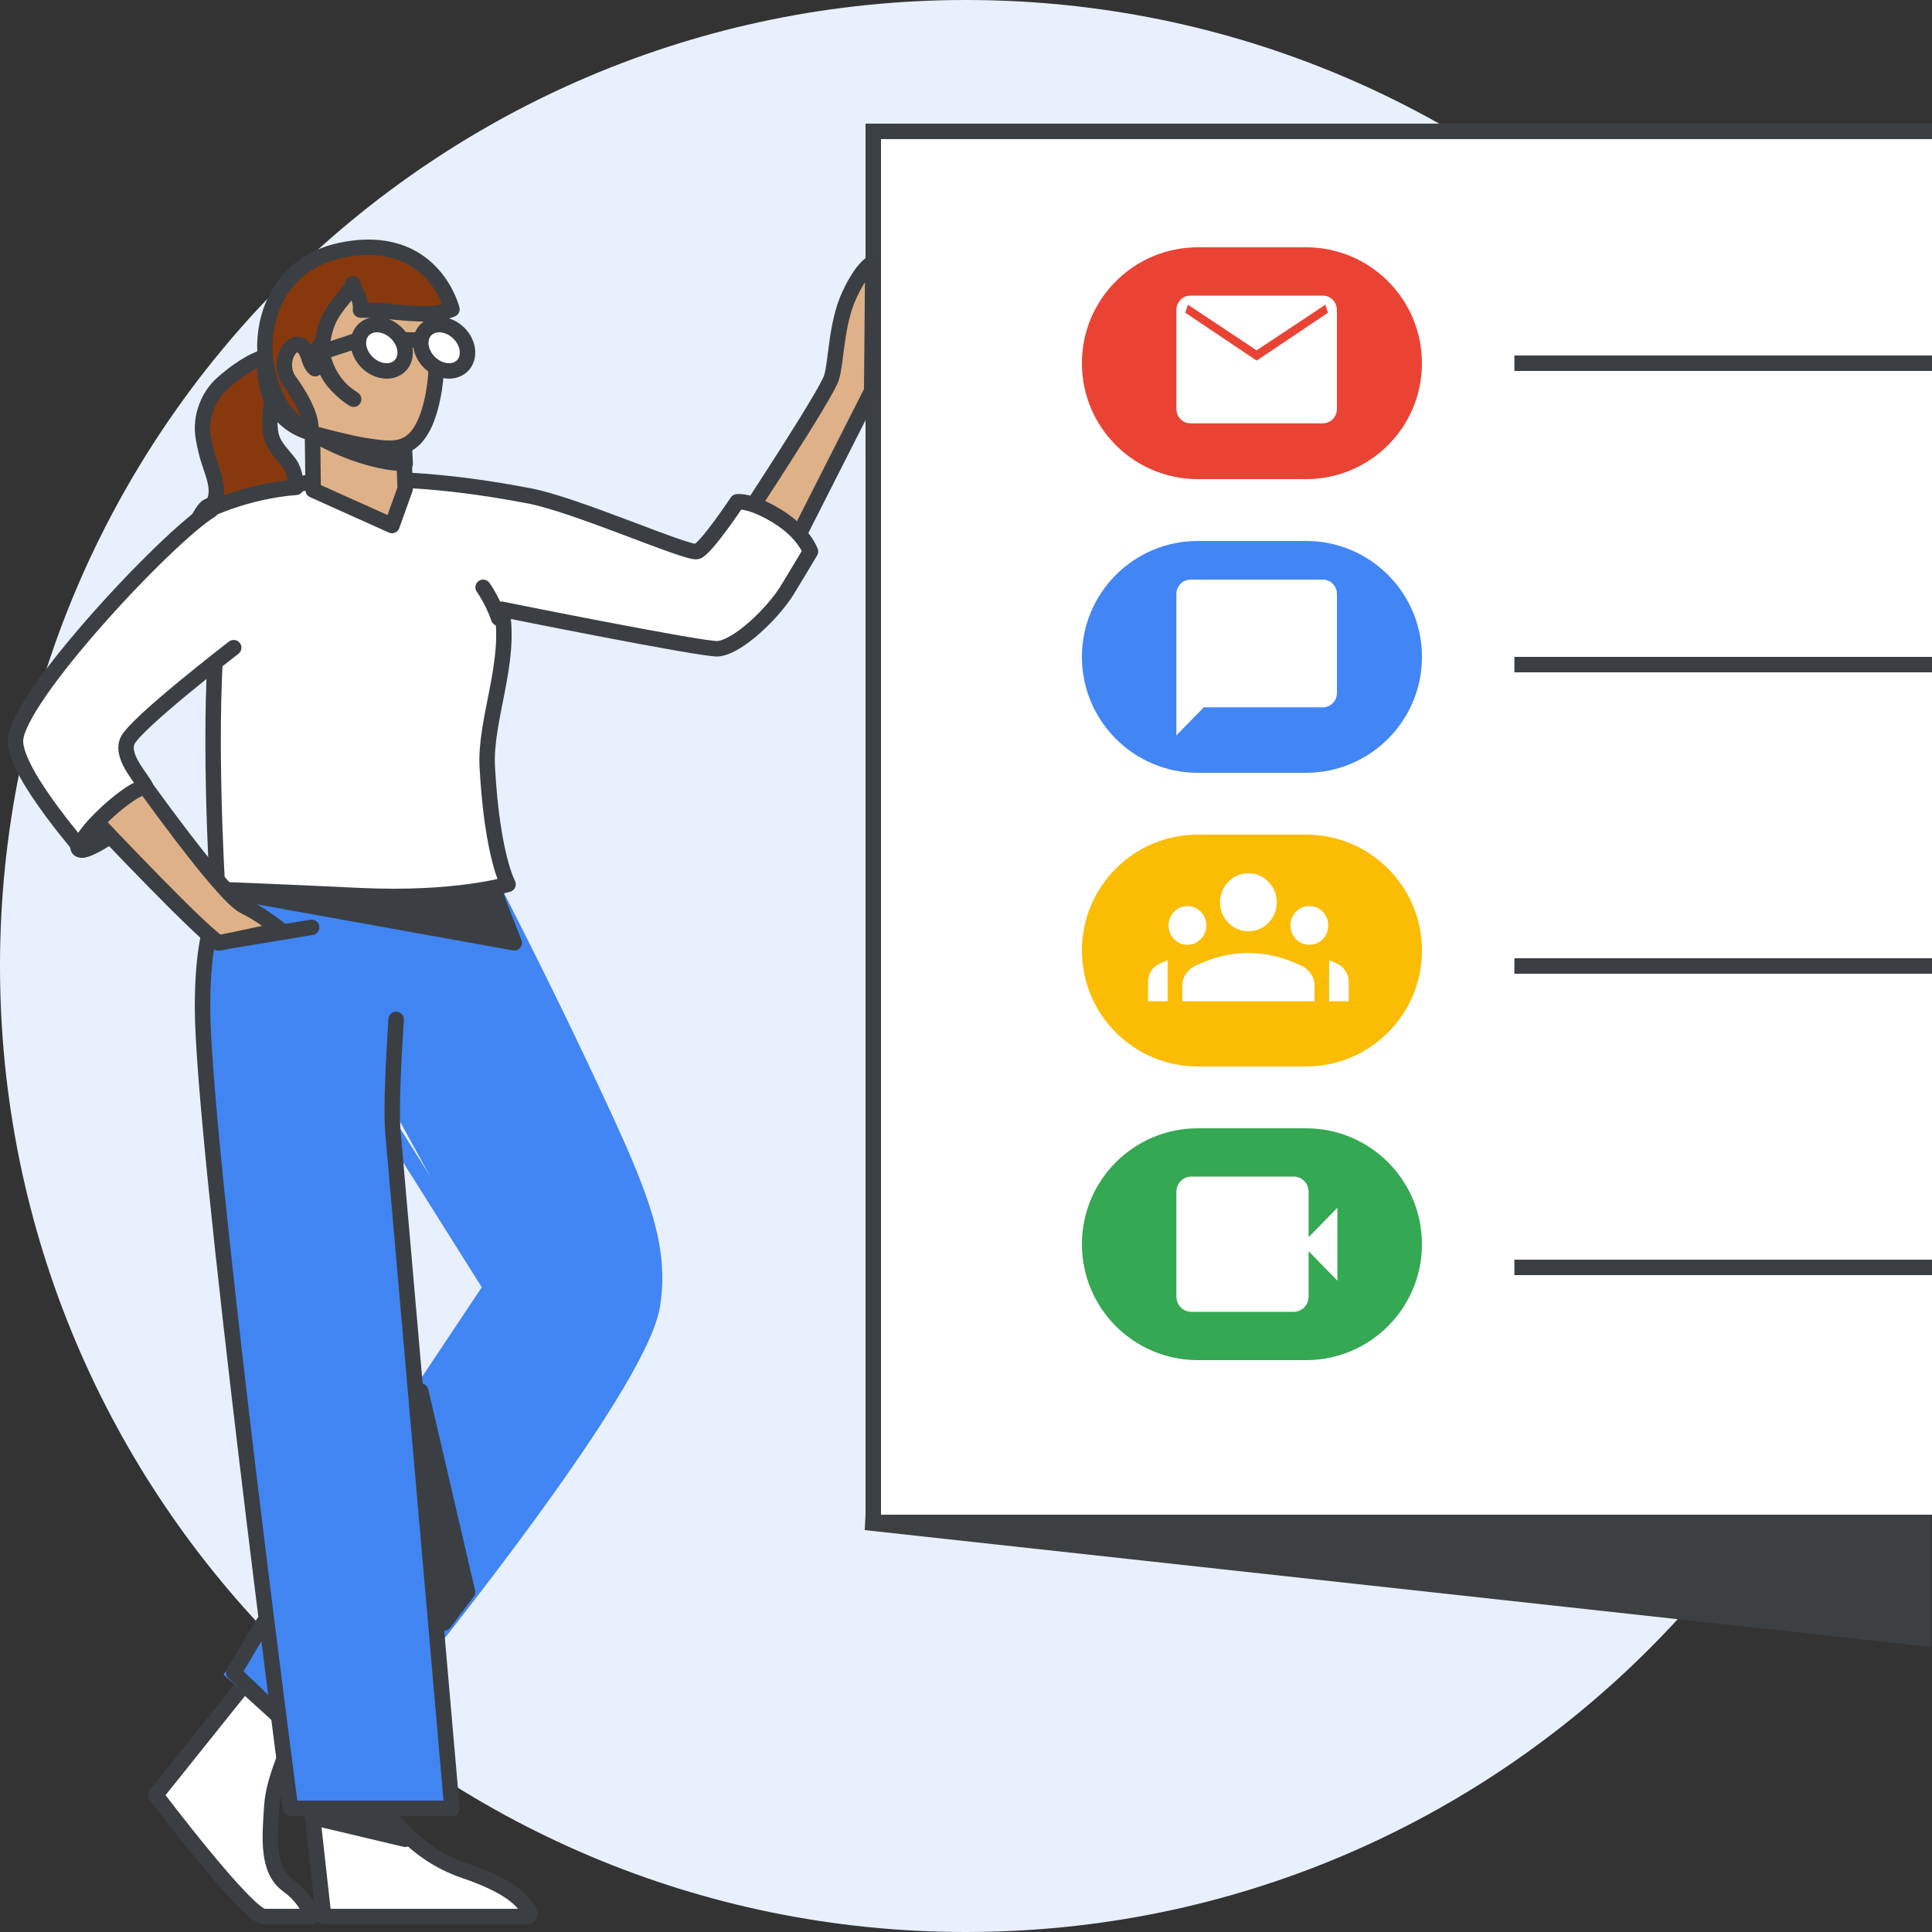 <?xml version="1.0" encoding="UTF-8"?><svg version="1.1" width="125px" height="125px" viewBox="0 0 125.0 125.0" xmlns="http://www.w3.org/2000/svg" xmlns:xlink="http://www.w3.org/1999/xlink"><rect x="0" y="0" width="125.0" height="125.0" fill="#333333" stroke="none"/><defs><clipPath id="i0"><path d="M125,0 L125,125 L0,125 L0,0 L125,0 Z"></path></clipPath><clipPath id="i1"><path d="M62.5,0 C97.018,0 125,27.982 125,62.5 C125,97.018 97.018,125 62.5,125 C27.982,125 0,97.018 0,62.5 C0,27.982 27.982,0 62.5,0 Z"></path></clipPath><clipPath id="i2"><path d="M78,0 L78,91 L0,91 L0,0 L78,0 Z"></path></clipPath><clipPath id="i3"><path d="M67.887,0 L67.887,89 L0,89 L0,0 L67.887,0 Z"></path></clipPath><clipPath id="i4"><path d="M5.715,0 L9.102,3.071 C9.102,3.071 7.645,5.788 7.511,7.844 C7.5,8.002 7.49,8.16 7.479,8.318 L7.45,8.79 C7.352,10.514 7.387,12.132 8.531,12.963 C9.831,13.908 10.086,15 10.086,15 L7.019,15 C5.933,15 0,7.138 0,7.138 L5.715,0 Z"></path></clipPath><clipPath id="i5"><path d="M14.693,0 C14.695,0.005 14.696,0.01 14.699,0.018 L14.706,0.039 C14.763,0.208 15.055,1.05 16.444,4.813 C18.26,8.403 20.514,12.808 23.4,18.998 C26.286,25.187 27.705,28.594 27.09,32.448 C26.146,38.377 8.448,59.712 6.681,61.83 L6.59,61.938 C6.556,61.979 6.539,62 6.539,62 L0,56.266 L16.647,31.292 L0.361,1.604 L14.693,0 Z"></path></clipPath><clipPath id="i6"><path d="M14.833,0 L12.527,8.952 C12.363,11.5 12.192,14.854 12.32,16.248 C12.535,18.639 16.137,60 16.137,60 L5.694,60 C5.694,60 5.691,59.983 5.687,59.949 L5.667,59.797 C5.247,56.583 0,16.246 0,8.183 C0,1.038 1.933,0.461 2.509,0.448 L2.565,0.449 C2.632,0.452 2.67,0.461 2.67,0.461 L14.833,0 Z"></path></clipPath><clipPath id="i7"><path d="M4.778,0 C4.778,0 6.353,2.83 9.891,4.032 C12.824,5.03 13.728,5.976 14.103,6.737 C14.16,6.859 14.065,7 13.929,7 L0.778,7 L0,0 Z"></path></clipPath><clipPath id="i8"><path d="M3.741,0 L5.043,0.936 C5.043,0.936 0.623,4.524 0.061,3.935 C-0.558,3.284 3.737,-0.004 3.741,0 Z"></path></clipPath><clipPath id="i9"><path d="M8.069,0 L7.995,8.294 L3.074,18 L0,16.192 C0,16.192 1.474,13.956 2.884,11.726 L3.195,11.231 C4.278,9.507 5.253,7.888 5.397,7.427 C5.711,6.417 5.686,3.94 6.553,2.081 C7.419,0.223 8.069,0 8.069,0 Z"></path></clipPath><clipPath id="i10"><path d="M15.638,0 C15.638,0 16.006,1.085 16.366,2.014 C16.753,3.019 17.146,4 17.146,4 L0,0.913 Z"></path></clipPath><clipPath id="i11"><path d="M0.211,0 L0.981,0.587 L1.956,0.553 L2.017,3 L0.358,2.223 L0.347,1.769 C0.34,1.689 0.324,1.573 0.293,1.463 C0.239,1.271 0,1.201 0,1.201 L0.211,0 Z"></path></clipPath><clipPath id="i12"><path d="M8.387,0.127 C14.041,-0.32 19.124,0.509 22.154,1.083 C23.205,1.283 24.763,1.8 26.373,2.382 L26.943,2.59 C29.796,3.638 32.648,4.798 33.006,4.682 C33.592,4.493 35.6,1.469 35.6,1.469 C35.6,1.469 36.421,1.32 38.171,2.385 C39.922,3.45 40.343,4.682 40.343,4.682 C40.343,4.682 39.743,5.696 38.858,7.15 C37.97,8.608 35.701,10.844 34.361,10.974 C33.973,11.012 31.292,10.537 28.378,9.987 L27.702,9.859 L26.686,9.664 C23.421,9.036 20.359,8.419 20.359,8.419 C21.023,11.814 19.262,15.544 19.433,18.644 C19.714,23.764 20.57,25.785 20.745,26.15 L20.777,26.213 C20.777,26.213 17.392,27.241 11.175,26.947 C5.222,26.665 2.242,26.556 1.999,26.548 L1.983,26.547 C1.983,26.547 1.278,15.126 2.069,8.953 C2.263,7.441 0.147,6.9 0.024,5.838 C-0.178,4.111 0.96,1.887 1.36,1.763 C2.522,1.136 6.749,0.399 8.022,0.187 L8.291,0.143 C8.353,0.133 8.387,0.127 8.387,0.127 Z"></path></clipPath><clipPath id="i13"><path d="M9.747,8.623 C10.859,9.159 12.103,10.16 12.103,10.16 C11.769,10.239 8.693,10.88 8.197,10.999 C7.701,11.118 0,2.952 0,2.952 L2.712,0 C2.712,0 8.316,7.931 9.747,8.623 Z"></path></clipPath><clipPath id="i14"><path d="M4.221,21.866 L4.193,21.833 C3.471,20.954 -0.003,16.841 0,14.947 C0.007,12.223 9.854,1.699 12.656,0 L14.12,8.905 L14.085,8.932 C13.573,9.327 7.675,13.894 7.238,14.954 C6.782,16.063 8.371,17.525 8.452,18.007 C7.874,17.562 4.038,20.999 4.215,21.847 L4.221,21.866 Z"></path></clipPath><clipPath id="i15"><path d="M4.254,0.022 C4.342,-0 4.446,-0.02 4.515,0.038 C4.563,0.072 4.583,0.133 4.595,0.191 C4.931,1.597 4.038,3.943 4.483,5.326 C4.687,5.961 5.203,6.431 5.607,6.958 C6.006,7.48 6.047,8.291 6.051,8.486 L6.052,8.529 C2.841,8.781 0.372,10.004 0.368,10 C0.984,9.438 0.984,8.693 0.756,7.887 C0.711,7.726 0.664,7.578 0.616,7.435 L0.521,7.152 C0.361,6.678 0.197,6.177 0.048,5.281 C-0.176,3.936 0.416,2.587 1.248,1.841 C2.081,1.096 3.17,0.298 4.254,0.022 Z"></path></clipPath><clipPath id="i16"><path d="M0,0 L5.808,0.814 L6.052,7.621 L5.198,10 L0.101,7.71 L0,0 Z"></path></clipPath><clipPath id="i17"><path d="M7.052,0.177 C9.983,0.952 11.073,3.242 11.094,6.381 C11.105,8.017 10.717,9.765 10.184,10.717 C9.303,12.295 8.08,12.079 6.386,11.814 C5.44,11.665 3.699,11.202 3.074,11.035 C0.146,10.26 -0.476,7.333 0.315,4.286 C1.106,1.239 4.12,-0.598 7.052,0.177 Z"></path></clipPath><clipPath id="i18"><path d="M3.714,6.838 L3.689,6.682 C3.668,6.529 3.655,6.375 3.651,6.22 C3.311,6.68 3.158,7.285 3.248,7.855 C2.975,7.647 2.893,7.274 2.777,6.946 C2.661,6.618 2.418,6.271 2.078,6.289 C1.903,6.297 1.742,6.406 1.626,6.545 C1.163,7.092 1.133,8.026 1.559,8.606 C2.078,9.314 3.147,10.927 2.964,12 C-1.097,10.081 -1.467,1.546 4.911,0.199 C10.87,-1.053 12.103,4.009 12.103,4.009 C10.519,4.658 8.157,4.02 6.188,4.06 C6.256,3.253 5.762,2.837 5.691,2.356 C5.546,2.932 4.567,3.695 4.118,4.727 C3.83,5.391 3.684,6.128 3.712,6.796 L3.714,6.838 Z M3.714,6.838 L3.726,6.91 C3.886,7.741 4.289,8.52 4.863,9.124 L5.022,9.283 L4.95,9.22 C4.517,8.827 4.15,8.365 3.924,7.822 C3.822,7.578 3.757,7.305 3.727,7.016 L3.714,6.838 Z"></path></clipPath><clipPath id="i19"><path d="M0.561,0.163 C1.211,-0.212 2.163,0.082 2.689,0.82 C3.214,1.559 3.114,2.462 2.465,2.837 C1.815,3.212 0.863,2.918 0.337,2.18 C-0.189,1.441 -0.088,0.538 0.561,0.163 Z"></path></clipPath><clipPath id="i20"><path d="M0.561,0.163 C1.211,-0.212 2.163,0.082 2.689,0.82 C3.214,1.559 3.114,2.462 2.465,2.837 C1.815,3.212 0.863,2.918 0.337,2.18 C-0.189,1.441 -0.088,0.538 0.561,0.163 Z"></path></clipPath><clipPath id="i21"><path d="M0,0 C2.158,1.002 4.892,1.101 5.743,1.107 L5.94,1.106 C5.955,1.106 5.967,1.106 5.978,1.106 L6.008,1.105 L6.052,2 C2.953,1.887 0,0 0,0 Z"></path></clipPath><clipPath id="i22"><path d="M0,0 C0,0 0.605,0.833 1.009,2 Z"></path></clipPath><clipPath id="i23"><path d="M4.423,0 C4.884,1 6.052,2 6.052,2 L0.056,0.577 L0,0.004 L2.144,0.003 C2.216,0.003 2.288,0.003 2.361,0.003 L3.578,0.002 C3.638,0.002 3.695,0.002 3.75,0.002 L4.174,0.001 C4.212,0.001 4.247,0.001 4.279,0.001 Z"></path></clipPath><clipPath id="i24"><path d="M0,0 L3.026,13.004 L1.52,15 L0,0 Z"></path></clipPath><clipPath id="i25"><path d="M14.5,0 C18.642,-7.6089797e-16 22,3.358 22,7.5 C22,11.642 18.642,15 14.5,15 L7.5,15 C3.358,15 5.07265313e-16,11.642 0,7.5 C-5.07265313e-16,3.358 3.358,2.53725481e-15 7.5,0 L14.5,0 Z"></path></clipPath><clipPath id="i26"><path d="M9.451,0 C9.72,0 9.944,0.091 10.122,0.273 C10.3,0.455 10.389,0.684 10.389,0.959 L10.389,7.305 C10.389,7.58 10.3,7.809 10.122,7.991 C9.944,8.173 9.72,8.264 9.451,8.264 L0.938,8.264 C0.669,8.264 0.445,8.173 0.267,7.991 C0.089,7.809 0,7.58 0,7.305 L0,0.959 C0,0.684 0.089,0.455 0.267,0.273 C0.445,0.091 0.669,0 0.938,0 L9.451,0 Z M5.194,3.542 L0.75,0.59 L0.577,1.107 L5.194,4.206 L9.812,1.107 L9.639,0.59 L5.194,3.542 Z"></path></clipPath><clipPath id="i27"><path d="M9.451,0 C9.72,0 9.944,0.091 10.122,0.273 C10.3,0.455 10.389,0.684 10.389,0.959 L10.389,7.305 C10.389,7.58 10.3,7.809 10.122,7.991 C9.944,8.173 9.72,8.264 9.451,8.264 L1.775,8.264 L0,10.079 L0,0.959 C0,0.684 0.089,0.455 0.267,0.273 C0.445,0.091 0.669,0 0.938,0 L9.451,0 Z"></path></clipPath><clipPath id="i28"><path d="M6.493,5.156 C7.074,5.156 7.652,5.227 8.227,5.367 C8.803,5.508 9.381,5.719 9.961,6 C10.206,6.125 10.402,6.299 10.549,6.523 C10.697,6.747 10.771,6.99 10.771,7.25 L10.771,8.281 L2.215,8.281 L2.215,7.25 C2.215,6.99 2.289,6.747 2.437,6.523 C2.584,6.299 2.781,6.125 3.025,6 C3.606,5.719 4.184,5.508 4.759,5.367 C5.334,5.227 5.912,5.156 6.493,5.156 Z M1.268,5.625 L1.268,8.281 L0,8.281 L0,7.062 C0,6.812 0.059,6.581 0.176,6.367 C0.293,6.154 0.458,5.995 0.672,5.891 C0.774,5.839 0.871,5.792 0.963,5.75 C1.054,5.708 1.156,5.667 1.268,5.625 Z M11.718,5.625 C11.82,5.667 11.919,5.708 12.016,5.75 C12.113,5.792 12.212,5.839 12.314,5.891 C12.518,5.995 12.681,6.154 12.803,6.367 C12.925,6.581 12.986,6.812 12.986,7.062 L12.986,8.281 L11.718,8.281 Z M2.551,2.125 C2.888,2.125 3.175,2.247 3.415,2.492 C3.654,2.737 3.774,3.031 3.774,3.375 C3.774,3.719 3.654,4.013 3.415,4.258 C3.175,4.503 2.888,4.625 2.551,4.625 C2.205,4.625 1.915,4.503 1.681,4.258 C1.446,4.013 1.329,3.719 1.329,3.375 C1.329,3.031 1.446,2.737 1.681,2.492 C1.915,2.247 2.205,2.125 2.551,2.125 Z M10.435,2.125 C10.781,2.125 11.071,2.247 11.306,2.492 C11.54,2.737 11.657,3.031 11.657,3.375 C11.657,3.719 11.54,4.013 11.306,4.258 C11.071,4.503 10.781,4.625 10.435,4.625 C10.099,4.625 9.811,4.503 9.572,4.258 C9.332,4.013 9.213,3.719 9.213,3.375 C9.213,3.031 9.332,2.737 9.572,2.492 C9.811,2.247 10.099,2.125 10.435,2.125 Z M6.493,0 C7.002,0 7.435,0.185 7.792,0.555 C8.148,0.924 8.326,1.365 8.326,1.875 C8.326,2.396 8.148,2.839 7.792,3.203 C7.435,3.568 7.002,3.75 6.493,3.75 C5.984,3.75 5.551,3.568 5.194,3.203 C4.838,2.839 4.66,2.396 4.66,1.875 C4.66,1.365 4.838,0.924 5.194,0.555 C5.551,0.185 5.984,0 6.493,0 Z"></path></clipPath><clipPath id="i29"><path d="M7.578,0 C7.853,0 8.084,0.096 8.273,0.289 C8.461,0.482 8.556,0.724 8.556,1.016 L8.556,3.922 L10.419,2.016 L10.419,6.734 L8.556,4.828 L8.556,7.734 C8.556,8.026 8.461,8.268 8.273,8.461 C8.084,8.654 7.853,8.75 7.578,8.75 L0.993,8.75 C0.708,8.75 0.471,8.654 0.283,8.461 C0.094,8.268 0,8.026 0,7.734 L0,1.016 C0,0.724 0.094,0.482 0.283,0.289 C0.471,0.096 0.708,0 0.993,0 L7.578,0 Z"></path></clipPath><clipPath id="i30"><path d="M68.444,0 L68.444,7.5 L0,0 L68.444,0 Z"></path></clipPath></defs><g clip-path="url(#i0)"><g clip-path="url(#i1)"><polygon points="0,0 125,0 125,125 0,125 0,0" stroke="none" fill="#E8F0FE"></polygon><g transform="translate(56.0 8.0)"><g clip-path="url(#i2)"><polygon points="0,0 69,0 69,91 0,91 0,0" stroke="none" fill="#FFFFFF"></polygon><polygon points="0,0 78,0 78,91 0,91 0,0 0,0" stroke="#3C4043" stroke-width="2" fill="none" stroke-miterlimit="5"></polygon></g></g></g><g transform="translate(57.113 9.0)"><g clip-path="url(#i3)"><polygon points="0,0 67.887,0 67.887,89 0,89 0,0" stroke="none" fill="#FFFFFF"></polygon><polygon points="0,0 67.887,0 67.887,89 0,89 0,0 0,0" stroke="#FFFFFF" stroke-width="2" fill="none" stroke-miterlimit="5"></polygon></g></g><g transform="translate(1.0 8.0)"><g transform="translate(56.481 0.0)"><path d="M0,0.5 L67.019,0.5" stroke="#3B3F43" stroke-width="1" fill="none" stroke-linecap="square" stroke-linejoin="round"></path></g><g transform="translate(97.481 15.0)"><path d="M0,0.5 L67.019,0.5" stroke="#3B3F43" stroke-width="1" fill="none" stroke-linecap="square" stroke-linejoin="round"></path></g><g transform="translate(97.481 34.5)"><path d="M0,0.5 L67.019,0.5" stroke="#3B3F43" stroke-width="1" fill="none" stroke-linecap="square" stroke-linejoin="round"></path></g><g transform="translate(97.481 54.0)"><path d="M0,0.5 L67.019,0.5" stroke="#3B3F43" stroke-width="1" fill="none" stroke-linecap="square" stroke-linejoin="round"></path></g><g transform="translate(97.481 73.5)"><path d="M0,0.5 L67.019,0.5" stroke="#3B3F43" stroke-width="1" fill="none" stroke-linecap="square" stroke-linejoin="round"></path></g><g transform="translate(9.077 101.0)"><g clip-path="url(#i4)"><polygon points="0,0 10.086,0 10.086,15 0,15 0,0" stroke="none" fill="#FFFFFF"></polygon></g><path d="M5.715,0 L0,7.138 C0,7.138 5.933,15 7.019,15 C8.104,15 10.086,15 10.086,15 C10.086,15 9.831,13.908 8.531,12.963 C7.179,11.981 7.376,9.899 7.511,7.844 C7.645,5.788 9.102,3.071 9.102,3.071 L5.715,0 Z" stroke="#3B3F43" stroke-width="1" fill="none" stroke-linecap="round" stroke-linejoin="round"></path></g><g transform="translate(14.12 44.0)"><g clip-path="url(#i5)"><polygon points="0,0 27.232,0 27.232,62 0,62 0,0" stroke="none" fill="#4185F3"></polygon></g></g><g transform="translate(14.12 44.0)"><path d="M9.62,20.128 L16.647,31.292 L0,56.266 L6.539,62 C6.539,62 26.096,38.689 27.09,32.448 C27.705,28.594 26.286,25.187 23.4,18.998 C20.514,12.808 18.26,8.403 16.444,4.813 C14.806,0.374 14.693,0 14.693,0 L0.361,1.604" stroke="#4285F4" stroke-width="1" fill="none" stroke-miterlimit="10"></path></g><g transform="translate(14.12 97.0)"><path d="M6.052,9 L0,3.217 L1.927,0" stroke="#3B3F43" stroke-width="1" fill="none" stroke-linecap="round" stroke-linejoin="round"></path></g><g transform="translate(12.103 49.0)"><g clip-path="url(#i6)"><polygon points="0,0 16.137,0 16.137,60 0,60 0,0" stroke="none" fill="#4185F3"></polygon></g></g><g transform="translate(12.103 49.0)"><path d="M12.527,8.952 C12.363,11.5 12.192,14.854 12.32,16.248 C12.535,18.639 16.137,60 16.137,60 L5.694,60 C5.694,60 0,16.582 0,8.183 C0,-0.216 2.67,0.461 2.67,0.461 L14.833,0" stroke="#3B3F43" stroke-width="1" fill="none" stroke-linecap="round" stroke-linejoin="round"></path></g><g transform="translate(19.163 109.0)"><g clip-path="url(#i7)"><polygon points="0,0 14.12,0 14.12,7 0,7 0,0" stroke="none" fill="#FFFFFF"></polygon></g><path d="M0,0 L0.778,7 L13.929,7 C14.065,7 14.16,6.859 14.103,6.737 C13.728,5.976 12.824,5.03 9.891,4.032 C6.353,2.83 4.778,0 4.778,0 L0,0 Z" stroke="#3B3F43" stroke-width="1" fill="none" stroke-linecap="round" stroke-linejoin="round"></path></g><g transform="translate(4.034 43.0)"><g clip-path="url(#i8)"><polygon points="8.8817842e-16,-2.97065954e-06 5.043,-2.97065954e-06 5.043,4 8.8817842e-16,4 8.8817842e-16,-2.97065954e-06" stroke="none" fill="#3B3F43"></polygon></g><path d="M0.061,3.935 C0.623,4.524 5.043,0.936 5.043,0.936 L3.741,0 C3.737,-0.004 -0.558,3.284 0.061,3.935 Z" stroke="#3B3F43" stroke-width="1" fill="none" stroke-linecap="round" stroke-linejoin="round"></path></g><g transform="translate(47.403 9.0)"><g clip-path="url(#i9)"><polygon points="0,0 8.069,0 8.069,18 0,18 0,0" stroke="none" fill="#DFB189"></polygon></g></g><g transform="translate(47.403 9.0)"><path d="M0,16.192 C0,16.192 5.054,8.524 5.397,7.427 C5.711,6.417 5.686,3.94 6.553,2.081 C7.419,0.223 8.069,0 8.069,0 L7.995,8.294 L3.074,18" stroke="#3B3F43" stroke-width="1" fill="none" stroke-linecap="round" stroke-linejoin="round"></path></g><g transform="translate(15.129 49.0)"><g clip-path="url(#i10)"><polygon points="0,0 17.146,0 17.146,4 0,4 0,0" stroke="none" fill="#3B3F43"></polygon></g><path d="M0,0.913 L17.146,4 C17.146,4 16.753,3.019 16.366,2.014 C16.006,1.085 15.638,0 15.638,0 L0,0.913 Z" stroke="#3B3F43" stroke-width="1" fill="none" stroke-linecap="round" stroke-linejoin="round"></path></g><g transform="translate(19.163 15.0)"><g clip-path="url(#i11)"><polygon points="0,0 2.017,0 2.017,3 0,3 0,0" stroke="none" fill="#DFB189"></polygon></g></g><g transform="translate(11.094 23.0)"><g clip-path="url(#i12)"><polygon points="-6.66133815e-16,4.4408921e-16 40.343,4.4408921e-16 40.343,27 -6.66133815e-16,27 -6.66133815e-16,4.4408921e-16" stroke="none" fill="#FFFFFF"></polygon></g><path d="M40.343,4.682 C40.343,4.682 39.922,3.45 38.171,2.385 C36.421,1.32 35.6,1.469 35.6,1.469 C35.6,1.469 33.592,4.493 33.006,4.682 C32.42,4.871 25.184,1.658 22.154,1.083 C19.124,0.509 14.041,-0.32 8.387,0.127 C8.387,0.127 2.733,1.022 1.36,1.763 C0.96,1.887 -0.178,4.111 0.024,5.838 C0.147,6.9 2.263,7.441 2.069,8.953 C1.278,15.126 1.983,26.547 1.983,26.547 C1.983,26.547 4.957,26.653 11.175,26.947 C17.392,27.241 20.777,26.213 20.777,26.213 C20.777,26.213 19.747,24.359 19.433,18.644 C19.262,15.544 21.023,11.814 20.359,8.419 C20.359,8.419 33.465,11.062 34.361,10.974 C35.701,10.844 37.97,8.608 38.858,7.15 C39.743,5.696 40.343,4.682 40.343,4.682 Z" stroke="#3B3F43" stroke-width="1" fill="none" stroke-linecap="round" stroke-linejoin="round"></path></g><g transform="translate(5.043 42.0)"><g clip-path="url(#i13)"><polygon points="0,0 12.103,0 12.103,11 0,11 0,0" stroke="none" fill="#DFB189"></polygon></g></g><g transform="translate(5.043 42.0)"><path d="M2.712,0 C2.712,0 8.316,7.931 9.747,8.623 C10.859,9.159 12.103,10.16 12.103,10.16 C11.769,10.239 8.693,10.88 8.197,10.999 C7.701,11.118 0,2.952 0,2.952" stroke="#3B3F43" stroke-width="1" fill="none" stroke-linecap="round" stroke-linejoin="round"></path></g><g transform="translate(0.0 25.0)"><g clip-path="url(#i14)"><polygon points="-2.07398e-06,0 14.12,0 14.12,22 -2.07398e-06,22 -2.07398e-06,0" stroke="none" fill="#FFFFFF"></polygon></g></g><g transform="translate(0.0 25.0)"><path d="M12.656,0 C9.854,1.699 0.007,12.223 0,14.947 C-0.004,17.193 4.884,22.561 4.27,21.952 C3.656,21.343 7.845,17.54 8.452,18.007 C8.371,17.525 6.782,16.063 7.238,14.954 C7.695,13.846 14.12,8.905 14.12,8.905" stroke="#3B3F43" stroke-width="1" fill="none" stroke-linecap="round" stroke-linejoin="round"></path></g><g transform="translate(12.103 15.0)"><g clip-path="url(#i15)"><polygon points="6.66133815e-16,3.88578059e-16 6.052,3.88578059e-16 6.052,10 6.66133815e-16,10 6.66133815e-16,3.88578059e-16" stroke="none" fill="#88380D"></polygon></g><path d="M6.052,8.529 C6.052,8.529 6.063,7.554 5.607,6.958 C5.203,6.431 4.687,5.961 4.483,5.326 C4.038,3.943 4.931,1.597 4.595,0.191 C4.583,0.133 4.563,0.072 4.515,0.038 C4.446,-0.02 4.342,-0 4.254,0.022 C3.17,0.298 2.081,1.096 1.248,1.841 C0.416,2.587 -0.176,3.936 0.048,5.281 C0.272,6.626 0.528,7.08 0.756,7.887 C0.984,8.693 0.984,9.438 0.368,10 C0.372,10.004 2.841,8.781 6.052,8.529 Z" stroke="#3B3F43" stroke-width="1" fill="none" stroke-linecap="round" stroke-linejoin="round"></path></g><g transform="translate(19.163 16.0)"><g clip-path="url(#i16)"><polygon points="0,0 6.052,0 6.052,10 0,10 0,0" stroke="none" fill="#DFB189"></polygon></g><polygon points="6.052,7.621 5.198,10 0.101,7.71 0,0 5.808,0.814 6.052,7.621 6.052,7.621" stroke="#3B3F43" stroke-width="1" fill="none" stroke-linecap="round" stroke-linejoin="round"></polygon></g><g transform="translate(16.137 9.0)"><g clip-path="url(#i17)"><polygon points="4.4408921e-16,0 11.094,0 11.094,12 4.4408921e-16,12 4.4408921e-16,0" stroke="none" fill="#DFB189"></polygon></g><path d="M11.094,6.381 C11.105,8.017 10.717,9.765 10.184,10.717 C9.303,12.295 8.08,12.079 6.386,11.814 C5.44,11.665 3.699,11.202 3.074,11.035 C0.146,10.26 -0.476,7.333 0.315,4.286 C1.106,1.239 4.12,-0.598 7.052,0.177 C9.983,0.952 11.073,3.242 11.094,6.381 Z" stroke="#3B3F43" stroke-width="1" fill="none" stroke-linecap="round" stroke-linejoin="round"></path></g><g transform="translate(16.137 8.0)"><g clip-path="url(#i18)"><polygon points="0,0 12.103,0 12.103,12 0,12 0,0" stroke="none" fill="#88380D"></polygon></g><path d="M2.964,12 C3.147,10.927 2.078,9.314 1.559,8.606 C1.133,8.026 1.163,7.092 1.626,6.545 C1.742,6.406 1.903,6.297 2.078,6.289 C2.418,6.271 2.661,6.618 2.777,6.946 C2.893,7.274 2.975,7.647 3.248,7.855 C3.158,7.285 3.311,6.68 3.651,6.22 C3.689,7.69 4.511,9.103 5.744,9.829 C4.982,9.329 4.279,8.676 3.924,7.822 C3.565,6.968 3.67,5.76 4.118,4.727 C4.567,3.695 5.546,2.932 5.691,2.356 C5.762,2.837 6.256,3.253 6.188,4.06 C8.157,4.02 10.519,4.658 12.103,4.009 C12.103,4.009 10.87,-1.053 4.911,0.199 C-1.467,1.546 -1.097,10.081 2.964,12 Z" stroke="#3B3F43" stroke-width="1" fill="none" stroke-linecap="round" stroke-linejoin="round"></path></g><g transform="translate(22.189 13.0)"><g clip-path="url(#i19)"><polygon points="-1.11022302e-15,-6.66133815e-16 3.026,-6.66133815e-16 3.026,3 -1.11022302e-15,3 -1.11022302e-15,-6.66133815e-16" stroke="none" fill="#FFFFFF"></polygon></g><path d="M2.465,2.837 C3.114,2.462 3.214,1.559 2.689,0.82 C2.163,0.082 1.211,-0.212 0.561,0.163 C-0.088,0.538 -0.189,1.441 0.337,2.18 C0.863,2.918 1.815,3.212 2.465,2.837 Z" stroke="#3B3F43" stroke-width="1" fill="none" stroke-linecap="round" stroke-linejoin="round"></path></g><g transform="translate(26.223 13.0)"><g clip-path="url(#i20)"><polygon points="-9.99200722e-16,1.11022302e-15 3.026,1.11022302e-15 3.026,3 -9.99200722e-16,3 -9.99200722e-16,1.11022302e-15" stroke="none" fill="#FFFFFF"></polygon></g><path d="M2.465,2.837 C3.114,2.462 3.214,1.559 2.689,0.82 C2.163,0.082 1.211,-0.212 0.561,0.163 C-0.088,0.538 -0.189,1.441 0.337,2.18 C0.863,2.918 1.815,3.212 2.465,2.837 Z" stroke="#3B3F43" stroke-width="1" fill="none" stroke-linecap="round" stroke-linejoin="round"></path></g><g transform="translate(25.215 13.95)"><path d="M1.009,0.061 L0,0.038" stroke="#3B3F43" stroke-width="1" fill="none" stroke-linecap="round" stroke-linejoin="round"></path></g><g transform="translate(19.163 14.0)"><path d="M3.026,0 L0,1" stroke="#3B3F43" stroke-width="1" fill="none" stroke-linecap="round" stroke-linejoin="round"></path></g><g transform="translate(19.163 20.0)"><g clip-path="url(#i21)"><polygon points="0,0 6.052,0 6.052,2 0,2 0,0" stroke="none" fill="#3B3F43"></polygon></g><path d="M0,0 C0,0 2.953,1.887 6.052,2 L6.008,1.105 C6.008,1.105 2.59,1.202 0,0 Z" stroke="#3B3F43" stroke-width="1" fill="none" stroke-linecap="round" stroke-linejoin="round"></path></g><g transform="translate(13.112 52.0)"><path d="M0,1 L6.052,0" stroke="#3B3F43" stroke-width="1" fill="none" stroke-linecap="round" stroke-linejoin="round"></path></g><g transform="translate(30.258 30.0)"><g clip-path="url(#i22)"><polygon points="0,0 1.009,0 1.009,2 0,2 0,0" stroke="none" fill="#3B3F43"></polygon></g></g><g transform="translate(30.258 30.0)"><path d="M1.009,2 C0.605,0.833 0,0 0,0" stroke="#3B3F43" stroke-width="1" fill="none" stroke-linecap="round" stroke-linejoin="round"></path></g><g transform="translate(19.163 109.0)"><g clip-path="url(#i23)"><polygon points="0,0 6.052,0 6.052,2 0,2 0,0" stroke="none" fill="#3B3F43"></polygon></g><path d="M0,0.004 L0.056,0.577 L6.052,2 C6.052,2 4.884,1 4.423,0 C3.952,0.004 0,0.004 0,0.004 Z" stroke="#3B3F43" stroke-width="1" fill="none" stroke-linecap="round" stroke-linejoin="round"></path></g><g transform="translate(26.223 82.0)"><g clip-path="url(#i24)"><polygon points="0,0 3.026,0 3.026,15 0,15 0,0" stroke="none" fill="#3B3F43"></polygon></g><polygon points="0,0 3.026,13.004 1.52,15 0,0 0,0" stroke="#3B3F43" stroke-width="1" fill="none" stroke-linecap="round" stroke-linejoin="round"></polygon></g></g><g transform="translate(70.0 16.0)"><g clip-path="url(#i25)"><polygon points="0,0 22,0 22,15 0,15 0,0" stroke="none" fill="#EA4334"></polygon></g><g transform="translate(6.111 3.125)"><g clip-path="url(#i26)"><polygon points="0,0 10.389,0 10.389,8.264 0,8.264 0,0" stroke="none" fill="#FFFFFF"></polygon></g></g><g transform="translate(0.0 19.0)"><g clip-path="url(#i25)"><polygon points="0,0 22,0 22,15 0,15 0,0" stroke="none" fill="#4285F4"></polygon></g><g transform="translate(6.111 2.5)"><g clip-path="url(#i27)"><polygon points="0,0 10.389,0 10.389,10.079 0,10.079 0,0" stroke="none" fill="#FFFFFF"></polygon></g></g></g><g transform="translate(0.0 38.0)"><g clip-path="url(#i25)"><polygon points="0,0 22,0 22,15 0,15 0,0" stroke="none" fill="#FBBC04"></polygon></g><g transform="translate(4.278 2.5)"><g clip-path="url(#i28)"><polygon points="0,0 12.986,0 12.986,8.281 0,8.281 0,0" stroke="none" fill="#FFFFFF"></polygon></g></g></g><g transform="translate(0.0 57.0)"><g clip-path="url(#i25)"><polygon points="0,0 22,0 22,15 0,15 0,0" stroke="none" fill="#34A853"></polygon></g><g transform="translate(6.111 3.125)"><g clip-path="url(#i29)"><polygon points="0,0 10.419,0 10.419,8.75 0,8.75 0,0" stroke="none" fill="#FFFFFF"></polygon></g></g></g></g><g transform="translate(56.0 98.5)"><g clip-path="url(#i30)"><polygon points="0,0 68.444,0 68.444,7.5 0,7.5 0,0" stroke="none" fill="#3C4043"></polygon></g><polygon points="0,0 68.444,7.5 68.444,0 0,0 0,0" stroke="#3C4043" stroke-width="1" fill="none" stroke-miterlimit="10"></polygon></g></g></svg>